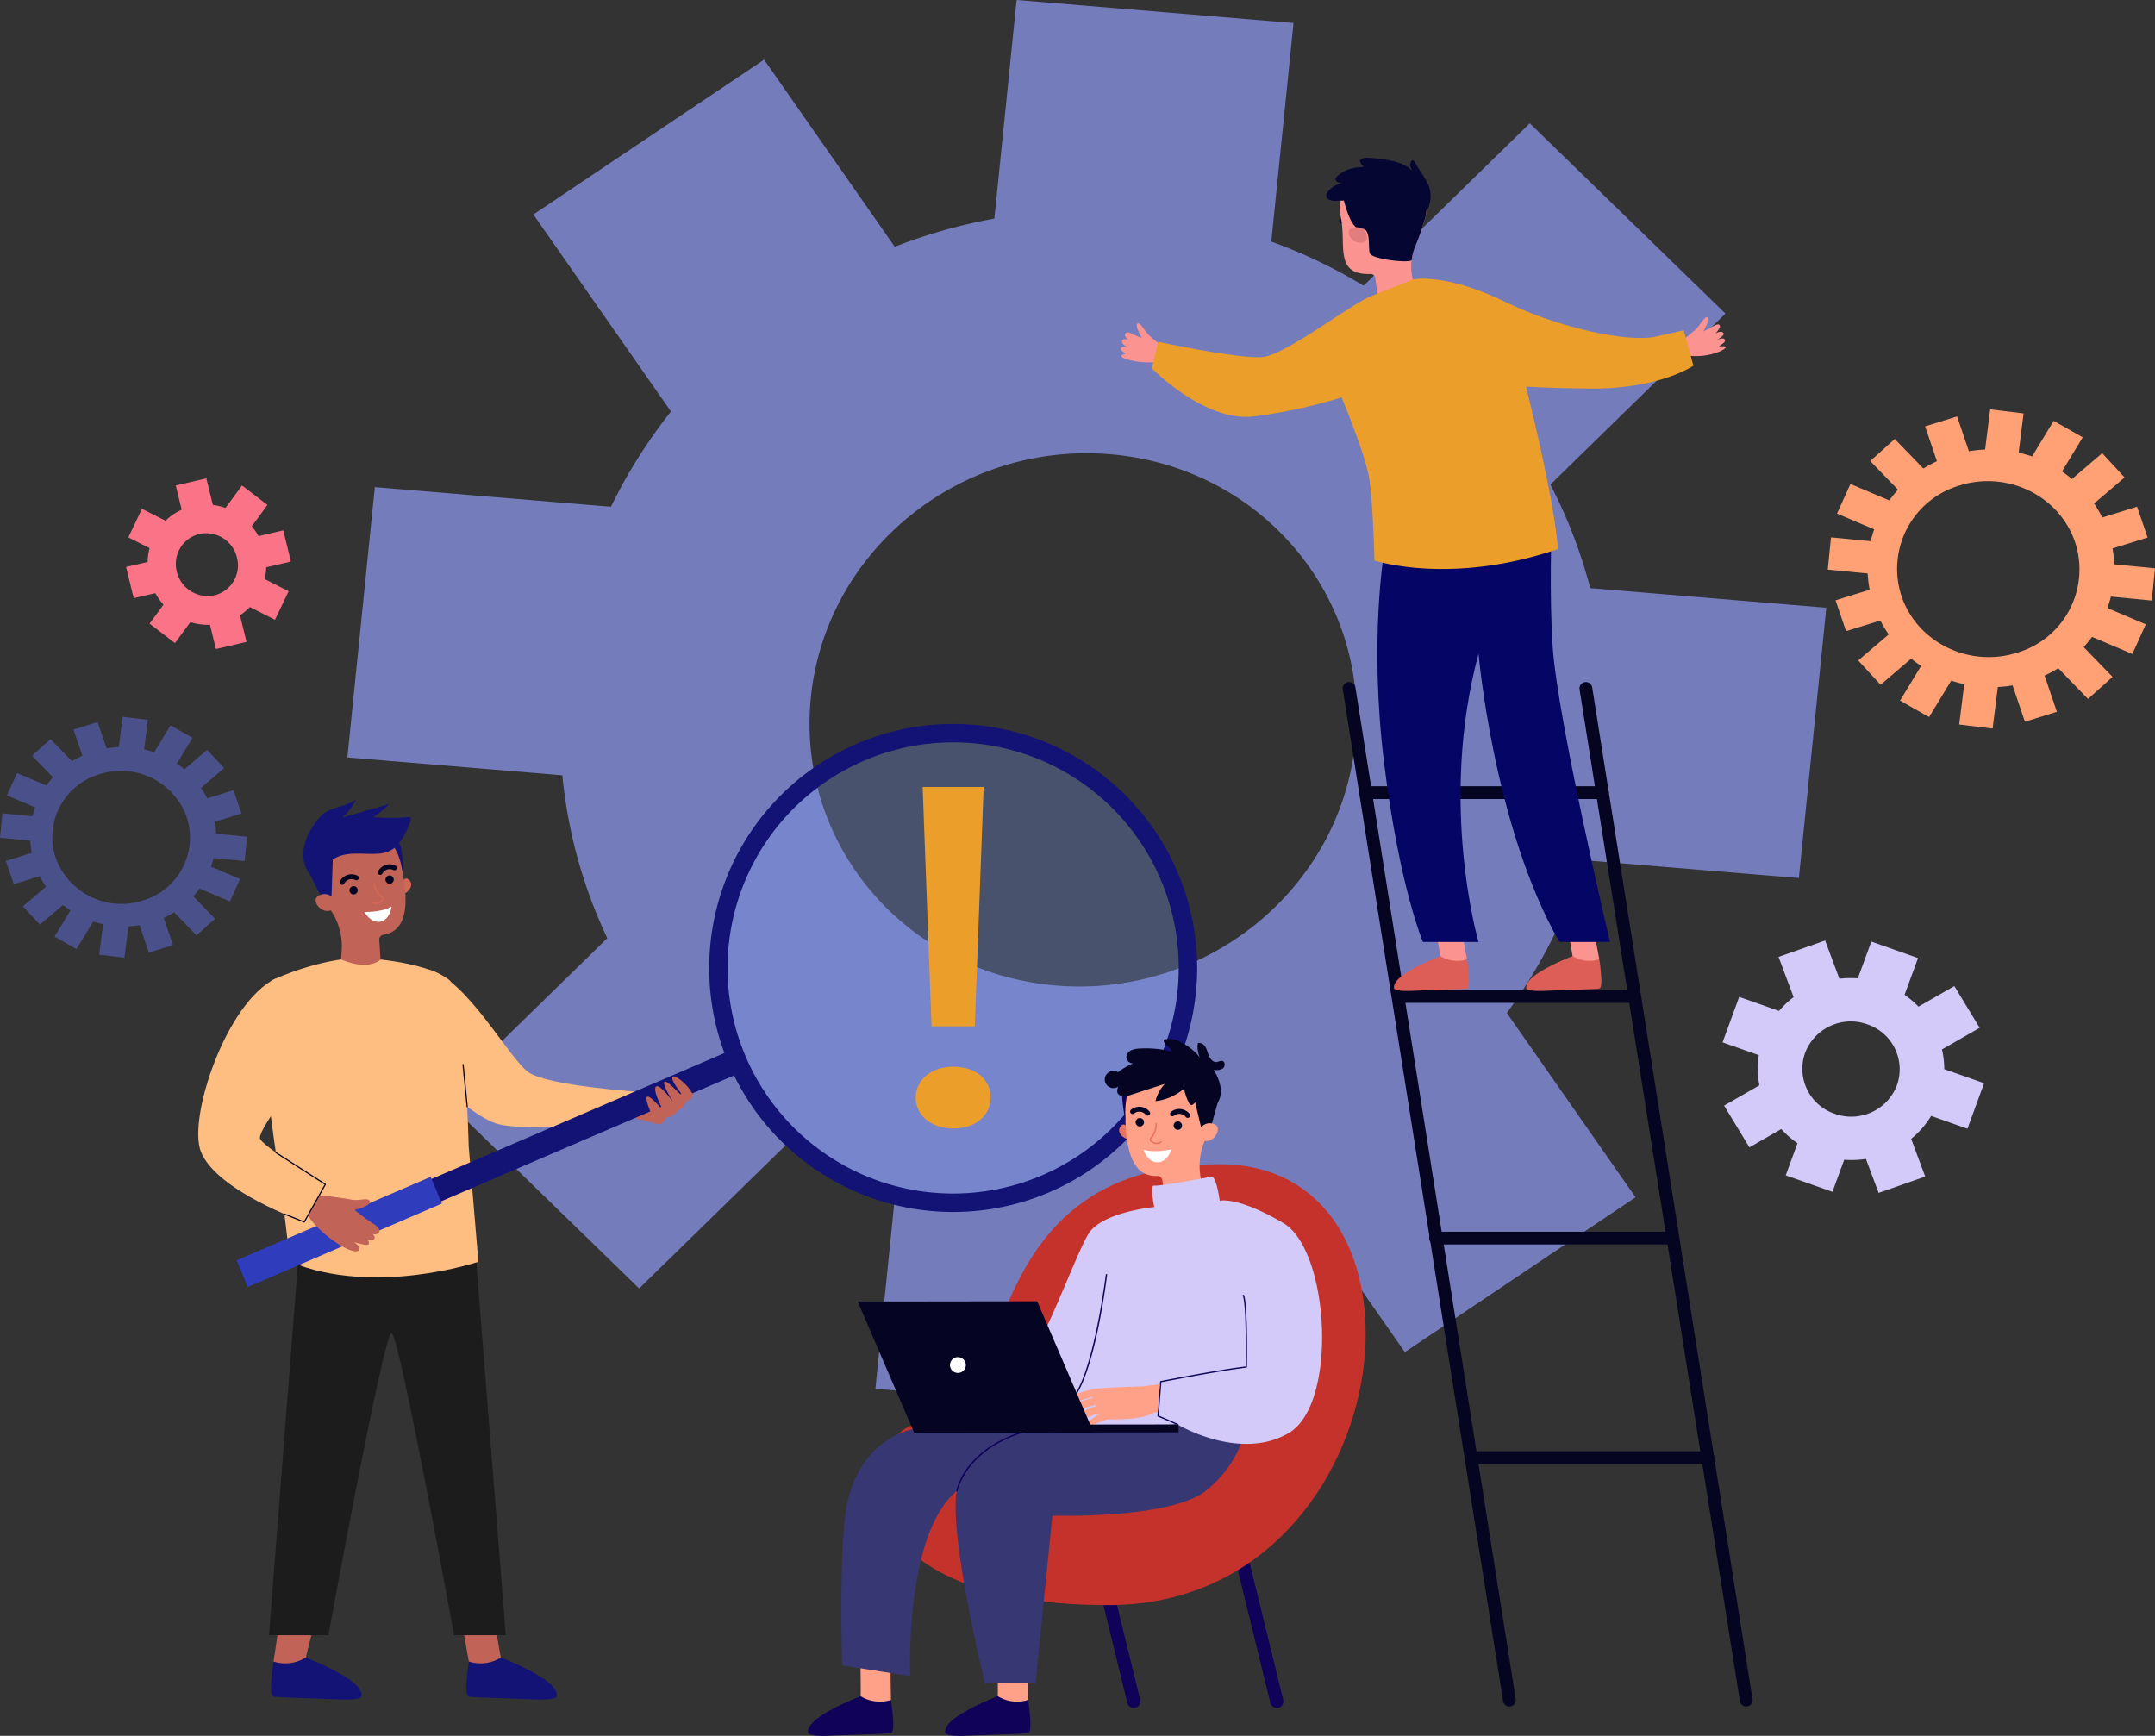 <svg xmlns="http://www.w3.org/2000/svg" width="431.491" height="347.578" viewBox="0 0 431.491 347.578"><rect x="0" y="0" width="431.491" height="347.578" fill="#333333" stroke="none"/><g id="img-Service_is_our_core_value" data-name="img-Service is our core value" transform="translate(-1135 -599.609)"><g id="Group_7627" data-name="Group 7627" transform="translate(1135 599.609)"><path id="Path_19672" data-name="Path 19672" d="M821.1,561.082a98.343,98.343,0,0,0,9,32.616l-32.795,32.045,39.172,38.093,29.577-28.9a103.357,103.357,0,0,0,21.609,10.813l-3.882,38.173,55.448,4.608,3.882-38.173a107.357,107.357,0,0,0,23.428-7.071l23.253,33.292,46.2-31-25.782-36.914a102.048,102.048,0,0,0,15.424-30.586l43.048,3.578,5.5-54.123-47.271-3.929a98.728,98.728,0,0,0-7.978-20.732l35.049-34.247-39.172-38.093-33.281,32.521a103.389,103.389,0,0,0-18.476-8.833l4.451-43.772-55.448-4.608-4.451,43.772a107.254,107.254,0,0,0-19.948,5.64L861.5,417.792l-46.2,31,27.555,39.45a103.151,103.151,0,0,0-12.025,19.069l-47.271-3.929-5.5,54.123Zm49.765-15.626c2.987-29.376,29.806-51.162,59.9-48.661s52.07,28.343,49.083,57.719-29.806,51.163-59.9,48.661S867.881,574.832,870.868,545.456Z" transform="translate(-708.504 -405.841)" fill="#747cbc"></path><g id="Group_7609" data-name="Group 7609" transform="translate(39.692 128.191)"><path id="Path_19673" data-name="Path 19673" d="M997.6,1268.667l-7.688-1.988,5.007-3.739,4.243-.886,2.062,2.457Z" transform="translate(-906.028 -1171.896)" fill="#c26357"></path><path id="Path_19674" data-name="Path 19674" d="M872.416,1663.869s1.9,11.141,1.977,11.277-.7,1.329-.7,1.329l-3.007.539-2.743-1.262s-1.584-8.98-1.871-10.378S872.416,1663.869,872.416,1663.869Z" transform="translate(-813.764 -1471.241)" fill="#c26357"></path><path id="Path_19675" data-name="Path 19675" d="M872.026,1708.148a7.815,7.815,0,0,0,6.427-.793s11.539,4.325,11.187,7.613c0,0,.491.98-4.508.768s-12.769-.434-12.978-.55S870.967,1715.6,872.026,1708.148Z" transform="translate(-817.843 -1503.637)" fill="#131375"></path><path id="Path_19676" data-name="Path 19676" d="M729.4,1663.867s-2.941,11.14-2.866,11.277-.7,1.329-.7,1.329l-3.007.539-2.744-1.262s1.5-9.164,1.209-10.562S729.4,1663.867,729.4,1663.867Z" transform="translate(-705.013 -1471.239)" fill="#c26357"></path><path id="Path_19677" data-name="Path 19677" d="M718.676,1708.148a7.816,7.816,0,0,0,6.427-.793s11.539,4.325,11.186,7.613c0,0,.491.98-4.508.768s-12.769-.434-12.978-.55S717.618,1715.6,718.676,1708.148Z" transform="translate(-703.6 -1503.637)" fill="#131375"></path><path id="Path_19678" data-name="Path 19678" d="M757.923,1385.046l6.028,76.241h-10.36s-10.953-60.246-12.506-60.51-12.652,60.51-12.652,60.51H716.542l6.077-78.214Z" transform="translate(-702.37 -1262.053)" fill="#1c1c1c"></path><path id="Path_19679" data-name="Path 19679" d="M731.4,1157.86s12.823.446,18.017,4.39c3.229,2.452,3.966,33.4,3.966,33.4l1.941,23.078s-20.787,7.042-37.7,0l-1.84-15.433s-6.681-38.793-1.483-41.083C724.178,1157.86,731.4,1157.86,731.4,1157.86Z" transform="translate(-699.229 -1094.273)" fill="#febd81"></path><g id="Group_7604" data-name="Group 7604" transform="translate(21.028 31.882)"><g id="Group_7603" data-name="Group 7603" transform="translate(1.107 4.177)"><path id="Path_19680" data-name="Path 19680" d="M820.577,1096.436s.622-1.154,1.232-.763c1.556,1,.235,2.583-.7,2.994Z" transform="translate(-802.01 -1083.943)" fill="#d36857"></path><path id="Path_19681" data-name="Path 19681" d="M768.34,1058.361l-.009,0c-.006-.114-.012-.229-.023-.344a8.914,8.914,0,1,0-16.655,5.163c1.011,2,1.9,3.712,2.8,5.119a12.734,12.734,0,0,1,1.936,7.845l-.112,1.631c5.72,2.407,7.908.016,7.908.016l-.257-3.926a.989.989,0,0,1,.84-1.04l.009,0C771.5,1071.767,768.618,1061.408,768.34,1058.361Z" transform="translate(-749.816 -1049.913)" fill="#c26357"></path><path id="Path_19682" data-name="Path 19682" d="M781.372,1102.374a.83.83,0,1,0-.751.9A.83.83,0,0,0,781.372,1102.374Z" transform="translate(-771.568 -1088.433)" fill="#050521"></path><path id="Path_19683" data-name="Path 19683" d="M809.644,1093.986a.83.83,0,1,0-.751.9A.83.83,0,0,0,809.644,1093.986Z" transform="translate(-792.631 -1082.185)" fill="#050521"></path><path id="Path_19684" data-name="Path 19684" d="M772.593,1094.472a.481.481,0,0,1-.255-.046.486.486,0,0,1-.227-.649,2.606,2.606,0,0,1,3.461-1.151.486.486,0,1,1-.354.905,1.641,1.641,0,0,0-2.231.669A.485.485,0,0,1,772.593,1094.472Z" transform="translate(-765.867 -1081.552)" fill="#050521"></path><path id="Path_19685" data-name="Path 19685" d="M802.512,1086.64a.492.492,0,0,1-.255-.047.487.487,0,0,1-.226-.65,2.607,2.607,0,0,1,3.461-1.152.486.486,0,0,1-.354.906,1.64,1.64,0,0,0-2.231.669A.486.486,0,0,1,802.512,1086.64Z" transform="translate(-788.156 -1075.716)" fill="#050521"></path><path id="Path_19686" data-name="Path 19686" d="M747.768,1083.365l2.956,5.786,1.584-.47.263-7.836Z" transform="translate(-747.768 -1072.958)" fill="#131375"></path><path id="Path_19687" data-name="Path 19687" d="M756.576,1108.623a1.325,1.325,0,0,0-.748-.563,2.234,2.234,0,0,0-2.416.448c-.991,1.19,1.466,3.88,3.5,2.246C756.914,1110.754,757.477,1110.078,756.576,1108.623Z" transform="translate(-751.803 -1093.113)" fill="#c26357"></path><path id="Path_19688" data-name="Path 19688" d="M799.285,1103.4a1.661,1.661,0,0,1-1.512.092.144.144,0,0,1,.129-.258,1.355,1.355,0,0,0,1.587-.376c.118-.129.176-.23.172-.3-.005-.1-.134-.216-.314-.377a4.245,4.245,0,0,1-1.44-2.506.144.144,0,0,1,.282-.063,3.939,3.939,0,0,0,1.351,2.354c.223.2.4.358.409.577a.721.721,0,0,1-.248.509A1.938,1.938,0,0,1,799.285,1103.4Z" transform="translate(-784.962 -1086.858)" fill="#d36857"></path><path id="Path_19689" data-name="Path 19689" d="M791.4,1118.735s3.409.108,5.454-1.082c0,0-.294,2.641-2.234,3.026S791.4,1118.735,791.4,1118.735Z" transform="translate(-780.27 -1100.378)" fill="#fff"></path><path id="Path_19690" data-name="Path 19690" d="M813.58,1068.029s1.357.78,2.161,6.14c0,0-.114-6.046-.842-6.646S813.58,1068.029,813.58,1068.029Z" transform="translate(-796.797 -1062.899)" fill="#131375"></path></g><path id="Path_19691" data-name="Path 19691" d="M746.849,1036.977c1.772-1.986,5.033-1.814,7.138-3.443a12.344,12.344,0,0,1-2.707,3.633l9.375-2.717a20.9,20.9,0,0,1-3.159,2.635,39.882,39.882,0,0,0,7.32-.046,1.432,1.432,0,0,1-.087,1.28c-.913,2.262-2.04,4.746-4.3,5.661a6.878,6.878,0,0,1-2.219.43c-2.991.161-6.3-.571-8.771,1.119-1.147.783-2.569,3.5-4.2,3.107C743.783,1048.288,741.355,1043.133,746.849,1036.977Z" transform="translate(-743.429 -1033.534)" fill="#131375"></path></g><path id="Path_19692" data-name="Path 19692" d="M836.454,1166.726c8.007,1.837,16.432,18.137,20.431,20.742,4.109,2.675,22.007,3.85,22.007,3.85l-3.879,6.053s-19.221,2.123-24.819.248c-3.457-1.157-9.164-5.806-10.865-8.244C831.793,1178.576,836.454,1166.726,836.454,1166.726Z" transform="translate(-790.641 -1100.878)" fill="#febd81"></path><g id="Group_7606" data-name="Group 7606" transform="translate(7.672 0)"><rect id="Rectangle_4549" data-name="Rectangle 4549" width="4.879" height="108.529" transform="matrix(0.395, 0.919, -0.919, 0.395, 99.884, 81.719)" fill="#131375"></rect><path id="Path_19693" data-name="Path 19693" d="M693.291,1351.94l-2.234-5.351,38.873-16.714,2.234,5.351Z" transform="translate(-691.057 -1222.421)" fill="#2f3dbc"></path><circle id="Ellipse_227" data-name="Ellipse 227" cx="46.408" cy="46.408" r="46.408" transform="translate(77.852 65.631) rotate(-45)" fill="#7c9af2" opacity="0.3"></circle><g id="Group_7605" data-name="Group 7605" transform="translate(94.624 16.772)"><path id="Path_19694" data-name="Path 19694" d="M1066.079,1042.443a48.86,48.86,0,1,0,25.587-64.187A48.917,48.917,0,0,0,1066.079,1042.443Zm27.045-60.8a45.17,45.17,0,1,1-23.654,59.339A45.172,45.172,0,0,1,1093.124,981.646Z" transform="translate(-1062.107 -974.283)" fill="#131375"></path></g></g><path id="Path_19695" data-name="Path 19695" d="M1014.745,1260.454s-2.354-4.922-1.7-5.34,3.341,2.976,3.319,2.91-2.24-4.067-1.575-4.92,3.588,3.192,3.588,3.192-2.355-3.6-1.868-4.158,3.119,2.639,3.345,2.464-2.244-2.753-1.669-3.473,4.2,2.781,3.978,3.8a1.331,1.331,0,0,1-1.283,1.022s-.552,1.667-1.508,1.789c0,0-1.517,1.861-2.459,1.358C1016.91,1259.1,1016.362,1261.127,1014.745,1260.454Z" transform="translate(-923.173 -1163.684)" fill="#c26357"></path><path id="Path_19696" data-name="Path 19696" d="M749.4,1344.243s4.738.557,6.413.894,3.548-.579,3.69.4-3.074,1.657-3.074,1.657,2.721,2.162,3.658,2.7,1.745,1.4,1.17,1.94c-1.116,1.057-3.8-1.48-3.8-1.48s3.85,1.76,2.864,2.769c-.82.841-4.658-1.439-4.658-1.439s3.612,1.1,3.661,1.977c.028.488-.019.733-1.5.371l-1.575-.383a2.147,2.147,0,0,1,1.145,1.116c.176.547-.19,1.135-2.15.352-2.369-.946-6.623-4.2-8.111-6.822Z" transform="translate(-725.157 -1233.125)" fill="#c26357"></path><path id="Path_19697" data-name="Path 19697" d="M676.518,1174.108c-9.926,4.728-17.632,27.854-15.039,34.621,3.037,7.926,20.724,14.142,20.724,14.142l4.225-7.535s-13.075-7.8-13.116-9.282c-.061-2.161,8.558-13.055,8.558-13.055Z" transform="translate(-660.971 -1106.377)" fill="#febd81"></path><g id="Group_7607" data-name="Group 7607" transform="translate(15.43 102.475)"><path id="Path_19698" data-name="Path 19698" d="M727.278,1324.487a.116.116,0,0,0,.1-.06l4.225-7.535a.118.118,0,0,0-.039-.156l-9.909-6.366a.117.117,0,0,0-.127.2l9.816,6.306-4.121,7.349-3.874-1.548a.117.117,0,0,0-.087.218l3.97,1.586A.109.109,0,0,0,727.278,1324.487Z" transform="translate(-721.477 -1310.351)" fill="#050521"></path></g><g id="Group_7608" data-name="Group 7608" transform="translate(52.909 84.862)"><path id="Path_19699" data-name="Path 19699" d="M869.388,1249.94h.011a.118.118,0,0,0,.106-.128l-.825-8.419a.12.12,0,0,0-.128-.105.118.118,0,0,0-.106.128l.825,8.419A.118.118,0,0,0,869.388,1249.94Z" transform="translate(-868.445 -1241.286)" fill="#050521"></path></g></g><g id="Group_7610" data-name="Group 7610" transform="translate(183.341 157.584)"><path id="Path_19700" data-name="Path 19700" d="M1224.263,1085.974c0-3.594,3.18-6.19,7.506-6.19,4.58,0,7.507,2.6,7.507,6.19,0,3.494-2.926,6.19-7.507,6.19C1227.317,1092.164,1224.263,1089.468,1224.263,1085.974Zm3.18-14.277-1.781-47.921h12.214L1236.1,1071.7Z" transform="translate(-1224.263 -1023.777)" fill="#eb9e29"></path></g><g id="Group_7611" data-name="Group 7611" transform="translate(268.845 136.565)"><path id="Path_19701" data-name="Path 19701" d="M1592.932,1146.486a1.28,1.28,0,0,1-1.263-1.081l-32.1-202.571a1.28,1.28,0,0,1,2.529-.4L1594.2,1145a1.279,1.279,0,0,1-1.065,1.465A1.189,1.189,0,0,1,1592.932,1146.486Z" transform="translate(-1559.551 -941.352)" fill="#050521"></path><path id="Path_19702" data-name="Path 19702" d="M1778.839,1146.486a1.28,1.28,0,0,1-1.263-1.081l-32.1-202.571a1.28,1.28,0,1,1,2.529-.4L1780.1,1145a1.279,1.279,0,0,1-1.064,1.465A1.192,1.192,0,0,1,1778.839,1146.486Z" transform="translate(-1698.047 -941.352)" fill="#050521"></path><path id="Path_19703" data-name="Path 19703" d="M1621.21,1025.747H1573.8a1.281,1.281,0,1,1,0-2.562h47.409a1.281,1.281,0,1,1,0,2.562Z" transform="translate(-1569.213 -1002.316)" fill="#050521"></path><path id="Path_19704" data-name="Path 19704" d="M1647.554,1185.777h-46.582a1.281,1.281,0,0,1,0-2.562h46.582a1.281,1.281,0,0,1,0,2.562Z" transform="translate(-1589.472 -1121.536)" fill="#050521"></path><path id="Path_19705" data-name="Path 19705" d="M1676.129,1375.495H1628.72a1.281,1.281,0,1,1,0-2.562h47.409a1.281,1.281,0,1,1,0,2.562Z" transform="translate(-1610.126 -1262.872)" fill="#050521"></path><path id="Path_19706" data-name="Path 19706" d="M1707.474,1547.886h-46.2a1.281,1.281,0,1,1,0-2.562h46.2a1.281,1.281,0,1,1,0,2.562Z" transform="translate(-1634.376 -1391.301)" fill="#050521"></path></g><g id="Group_7615" data-name="Group 7615" transform="translate(224.421 31.589)"><path id="Path_19707" data-name="Path 19707" d="M1386.421,665.843s-2.113.39,0,1.108a15.324,15.324,0,0,0,5.7.607l1.587-3.143s-2.044-1.556-2.854-2.377-1.572-2.477-2.178-2.195.878,2.852.878,2.852a14.105,14.105,0,0,1-1.688-.661c-.65-.331-1.313-.747-1.665-.079-.25.473.693,1.144.693,1.144s-1.151-.457-1.295.242,1.207,1.263,1.207,1.263-1.3-.353-1.451.218C1385.238,665.288,1386.421,665.843,1386.421,665.843Z" transform="translate(-1385.349 -626.634)" fill="#fb9391"></path><path id="Path_19708" data-name="Path 19708" d="M1833.641,660.716s.771-.01,1.055.006.853.153-.67.954a12.729,12.729,0,0,1-6.057.96l-1.587-3.143s2.044-1.556,2.854-2.377,1.572-2.477,2.178-2.195-.879,2.852-.879,2.852,1.232-.691,1.882-1.021,1.406-.732,1.476.02c.029.3-.88,1.355-.88,1.355s1.226-.672,1.557-.04c.273.522-1.2,1.254-1.2,1.254s1.138-.345,1.36-.1c.306.336.24.571-.566,1.142C1834.018,660.488,1833.641,660.716,1833.641,660.716Z" transform="translate(-1713.911 -622.967)" fill="#fb9391"></path><g id="Group_7612" data-name="Group 7612" transform="translate(54.689 149.502)"><path id="Path_19709" data-name="Path 19709" d="M1629.267,1116.468s1.825,9.881,1.764,9.994.577,1.1.577,1.1l2.495.447,2.277-1.047s-1.849-9.338-1.611-10.5S1629.267,1116.468,1629.267,1116.468Z" transform="translate(-1621.753 -1115.953)" fill="#fb9391"></path><path id="Path_19710" data-name="Path 19710" d="M1614.429,1157.212a6.485,6.485,0,0,1-5.333-.658s-9.574,3.588-9.282,6.317c0,0-.408.813,3.741.637s10.6-.36,10.768-.456S1615.307,1163.395,1614.429,1157.212Z" transform="translate(-1599.803 -1146.2)" fill="#dd5d57"></path></g><g id="Group_7613" data-name="Group 7613" transform="translate(81.188 149.502)"><path id="Path_19711" data-name="Path 19711" d="M1733.176,1116.468s1.825,9.881,1.764,9.994.577,1.1.577,1.1l2.495.447,2.276-1.047s-1.849-9.338-1.611-10.5S1733.176,1116.468,1733.176,1116.468Z" transform="translate(-1725.662 -1115.953)" fill="#fb9391"></path><path id="Path_19712" data-name="Path 19712" d="M1718.338,1157.212a6.485,6.485,0,0,1-5.333-.658s-9.574,3.588-9.282,6.317c0,0-.408.813,3.741.637s10.6-.36,10.768-.456S1719.216,1163.395,1718.338,1157.212Z" transform="translate(-1703.712 -1146.2)" fill="#dd5d57"></path></g><path id="Path_19713" data-name="Path 19713" d="M1588.129,825.066s-3.038,17.553,0,42.2,7.763,35.781,7.763,35.781h11.14s-8.1-27.68,0-57.723c0,0,3.039,34.769,16.2,57.723h10.127s-10.5-44.442-11.477-59.074c-.7-10.375-.227-23.9-.227-23.9Z" transform="translate(-1535.411 -746.025)" fill="#050566"></path><g id="Group_7614" data-name="Group 7614" transform="translate(41.134 0)"><path id="Path_19714" data-name="Path 19714" d="M1560.335,576.508a.48.48,0,0,0,.208-.13.405.405,0,0,0-.057-.608,2.72,2.72,0,0,0-3.538.323.4.4,0,0,0,.006.61.508.508,0,0,0,.67-.005,1.709,1.709,0,0,1,2.251-.268A.512.512,0,0,0,1560.335,576.508Z" transform="translate(-1554.221 -563.647)" fill="#060633"></path><path id="Path_19715" data-name="Path 19715" d="M1557.273,547.641h.009c-.015-.1-.03-.2-.042-.3-.486-4.522,3.314-8.527,8.386-8.674,4.226-.123,7.987,2.612,8.787,6.391a7.224,7.224,0,0,1-.287,4.014,49.748,49.748,0,0,1-1.744,4.925,10.344,10.344,0,0,0-.421,7.157l.555,1.861c-5.036,3.048-7.716.87-7.716.87l-.471-3.463a.942.942,0,0,0-.994-.767h-.01C1555.733,559.868,1558.792,553.265,1557.273,547.641Z" transform="translate(-1554.509 -536.377)" fill="#fb9391"></path><path id="Path_19716" data-name="Path 19716" d="M1571.628,553.1l5.063,3.711a7.214,7.214,0,0,1-.426,3.014,49.928,49.928,0,0,1-1.744,4.925,10.177,10.177,0,0,0-.79,2.947l-.007,0c-1.161.546-7.874-.3-8.339-1.393s.388-5.28-1.838-4.938c-2.093.322-3.479-6.127-3.479-6.127l5.206-2.144Z" transform="translate(-1556.645 -547.138)" fill="#060633"></path><path id="Path_19717" data-name="Path 19717" d="M1567.712,585.218a1.223,1.223,0,0,0-.614-.615,2.357,2.357,0,0,0-2.395-.011c-1.166.872.695,3.625,2.943,2.539C1567.646,587.131,1568.309,586.636,1567.712,585.218Z" transform="translate(-1559.832 -570.349)" fill="#e27d7d"></path><path id="Path_19718" data-name="Path 19718" d="M1566.937,534.838a22.913,22.913,0,0,0-1.431-2.413c-.255-.394-.512-.787-.755-1.187-.17-.281-.364-.893-.743-1-.481-.139-.584.933-.541,1.17a15.282,15.282,0,0,0,.662,1.591c-.444-1.467-2.514-2.216-3.959-2.581a28.945,28.945,0,0,0-4.921-.681,3.294,3.294,0,0,0-1.128.051c-1.294.364-.492,1.177.02,1.712.016.017-1.049.144-1.167.154a7.009,7.009,0,0,0-4.031,1.662c-.382.334-.66.885-.109,1.224a1.608,1.608,0,0,0,1.2.123,6.613,6.613,0,0,0-2.453,1.2c-.428.363-1.014,1-.915,1.581s.854.824,1.409.891a30.164,30.164,0,0,0,4.4-.3,18.366,18.366,0,0,1,4.818.493c1.3.312,2.547.766,3.842,1.08a25.943,25.943,0,0,0,3.325.552c.745.081,2.093.508,2.49-.194A5.761,5.761,0,0,0,1566.937,534.838Z" transform="translate(-1546.649 -529.711)" fill="#060633"></path></g><path id="Path_19719" data-name="Path 19719" d="M1462,625.025s-6.006,2.357-8.593,3.419c-4.009,1.646-16.836,11.561-21.393,12.068S1411,637.474,1411,637.474l-1.266,5.316s10.633,10.886,20.507,9.621a102.6,102.6,0,0,0,17.469-3.8s4.81,11.393,5.57,16.456,1.013,16.2,1.013,16.2,15.19,5.063,36.709-2.279c0,0,0-7.616-7.572-37.419C1483.432,641.575,1476.178,623.253,1462,625.025Z" transform="translate(-1403.517 -600.628)" fill="#eb9e29"></path><path id="Path_19720" data-name="Path 19720" d="M1614.682,624.886s6.249-1.5,18.516,4.471c10.593,5.158,24.535,8.193,30.122,6.94l5.587-1.253,1.944,7.078s-6.8,4.717-20.648,4.582c-14.992-.146-19.345-.972-19.345-.972Z" transform="translate(-1556.198 -600.489)" fill="#eb9e29"></path></g><g id="Group_7616" data-name="Group 7616" transform="translate(365.973 81.969)"><path id="Path_19721" data-name="Path 19721" d="M1972.862,789.823c4.244,12.508,18.2,19.383,31.163,15.357s20.039-17.429,15.795-29.937-18.2-19.383-31.163-15.357S1968.618,777.315,1972.862,789.823Zm5.565-1.728a17.4,17.4,0,0,1,11.692-22.161c9.6-2.98,19.927,2.11,23.069,11.368a17.4,17.4,0,0,1-11.692,22.161C1991.9,802.444,1981.568,797.354,1978.427,788.1Z" transform="translate(-1963.67 -750.71)" fill="#ffa075"></path><path id="Path_19722" data-name="Path 19722" d="M2016.843,734.812l6.4-1.988,2.994,8.823-6.4,1.988Z" transform="translate(-1997.353 -731.406)" fill="#ffa075"></path><path id="Path_19723" data-name="Path 19723" d="M1973.728,754.942l4.916-4.414,6.583,6.794-4.916,4.414Z" transform="translate(-1965.234 -744.596)" fill="#ffa075"></path><path id="Path_19724" data-name="Path 19724" d="M1947.651,791.773l2.689-5.936,8.825,3.741-2.689,5.936Z" transform="translate(-1945.807 -770.9)" fill="#ffa075"></path><path id="Path_19725" data-name="Path 19725" d="M1940.418,834.234l.644-6.456,9.581.931-.644,6.456Z" transform="translate(-1940.418 -802.146)" fill="#ffa075"></path><path id="Path_19726" data-name="Path 19726" d="M2158.663,809.85l-2.1-6.176-9.148,2.84,2.1,6.176Z" transform="translate(-2094.63 -784.189)" fill="#ffa075"></path><path id="Path_19727" data-name="Path 19727" d="M1948.637,875.059l-2.1-6.176,9.148-2.84,2.1,6.176Z" transform="translate(-1944.98 -830.652)" fill="#ffa075"></path><path id="Path_19728" data-name="Path 19728" d="M2071.238,728.077l-6.689-.811-1.157,9.2,6.688.811Z" transform="translate(-2032.032 -727.266)" fill="#ffa075"></path><path id="Path_19729" data-name="Path 19729" d="M2109.442,739.584l-5.821-3.294-4.846,7.986,5.821,3.294Z" transform="translate(-2058.391 -733.988)" fill="#ffa075"></path><path id="Path_19730" data-name="Path 19730" d="M2139.373,766.532l-4.484-4.863-7.183,6.136,4.484,4.864Z" transform="translate(-2079.944 -752.895)" fill="#ffa075"></path><path id="Path_19731" data-name="Path 19731" d="M2086.454,940.944l6.4-1.988-2.994-8.823-6.4,1.988Z" transform="translate(-2046.982 -878.398)" fill="#ffa075"></path><path id="Path_19732" data-name="Path 19732" d="M2043.594,947.853l6.689.811,1.157-9.2-6.689-.811Z" transform="translate(-2017.282 -884.748)" fill="#ffa075"></path><path id="Path_19733" data-name="Path 19733" d="M1997.146,932.63l5.822,3.294,4.846-7.986-5.821-3.294Z" transform="translate(-1982.679 -874.309)" fill="#ffa075"></path><path id="Path_19734" data-name="Path 19734" d="M1964.291,906.5l4.485,4.864,7.184-6.135-4.485-4.864Z" transform="translate(-1958.203 -856.223)" fill="#ffa075"></path><path id="Path_19735" data-name="Path 19735" d="M2130.434,917.482l-4.916,4.414-6.582-6.794,4.916-4.414Z" transform="translate(-2073.41 -863.913)" fill="#ffa075"></path><path id="Path_19736" data-name="Path 19736" d="M2156.462,885.122l-2.689,5.937-8.825-3.741,2.689-5.937Z" transform="translate(-2092.79 -842.079)" fill="#ffa075"></path><path id="Path_19737" data-name="Path 19737" d="M2167.462,849.354l-.644,6.456-9.581-.931.644-6.456Z" transform="translate(-2101.945 -817.526)" fill="#ffa075"></path></g><g id="Group_7617" data-name="Group 7617" transform="translate(0 143.515)"><path id="Path_19738" data-name="Path 19738" d="M529.821,1015.837c3.2,9.443,13.738,14.634,23.528,11.594a17.746,17.746,0,0,0,11.925-22.6c-3.2-9.443-13.738-14.634-23.528-11.594A17.746,17.746,0,0,0,529.821,1015.837Zm4.2-1.3a13.137,13.137,0,0,1,8.828-16.731,13.991,13.991,0,0,1,17.417,8.583,13.137,13.137,0,0,1-8.828,16.731A13.99,13.99,0,0,1,534.023,1014.533Z" transform="translate(-522.882 -986.307)" fill="#4a518a"></path><path id="Path_19739" data-name="Path 19739" d="M563.027,974.3l4.834-1.5,2.26,6.662-4.835,1.5Z" transform="translate(-548.313 -971.732)" fill="#4a518a"></path><path id="Path_19740" data-name="Path 19740" d="M530.475,989.5l3.711-3.333,4.97,5.129-3.712,3.333Z" transform="translate(-524.062 -981.69)" fill="#4a518a"></path><path id="Path_19741" data-name="Path 19741" d="M510.787,1017.309l2.03-4.482,6.663,2.825-2.03,4.482Z" transform="translate(-509.395 -1001.55)" fill="#4a518a"></path><path id="Path_19742" data-name="Path 19742" d="M505.327,1049.368l.486-4.874,7.234.7-.486,4.874Z" transform="translate(-505.327 -1025.141)" fill="#4a518a"></path><path id="Path_19743" data-name="Path 19743" d="M670.1,1030.958l-1.582-4.663-6.907,2.144,1.582,4.663Z" transform="translate(-621.757 -1011.583)" fill="#4a518a"></path><path id="Path_19744" data-name="Path 19744" d="M511.532,1080.19l-1.582-4.663,6.907-2.144,1.582,4.663Z" transform="translate(-508.771 -1046.663)" fill="#4a518a"></path><path id="Path_19745" data-name="Path 19745" d="M604.1,969.219l-5.05-.612-.873,6.943,5.05.612Z" transform="translate(-574.495 -968.606)" fill="#4a518a"></path><path id="Path_19746" data-name="Path 19746" d="M632.94,977.906l-4.4-2.487-3.659,6.029,4.4,2.487Z" transform="translate(-594.396 -973.682)" fill="#4a518a"></path><path id="Path_19747" data-name="Path 19747" d="M655.538,998.252l-3.386-3.672-5.424,4.632,3.386,3.672Z" transform="translate(-610.669 -987.956)" fill="#4a518a"></path><path id="Path_19748" data-name="Path 19748" d="M615.584,1129.934l4.835-1.5-2.26-6.662-4.835,1.5Z" transform="translate(-585.782 -1082.711)" fill="#4a518a"></path><path id="Path_19749" data-name="Path 19749" d="M583.224,1135.15l5.05.613.873-6.943-5.05-.613Z" transform="translate(-563.359 -1087.506)" fill="#4a518a"></path><path id="Path_19750" data-name="Path 19750" d="M548.156,1123.657l4.4,2.487,3.659-6.029-4.4-2.487Z" transform="translate(-537.234 -1079.624)" fill="#4a518a"></path><path id="Path_19751" data-name="Path 19751" d="M523.351,1103.93l3.386,3.672,5.423-4.632-3.386-3.672Z" transform="translate(-518.754 -1065.969)" fill="#4a518a"></path><path id="Path_19752" data-name="Path 19752" d="M648.789,1112.22l-3.711,3.333-4.97-5.129,3.711-3.333Z" transform="translate(-605.736 -1071.775)" fill="#4a518a"></path><path id="Path_19753" data-name="Path 19753" d="M668.44,1087.788l-2.031,4.482-6.663-2.825,2.03-4.482Z" transform="translate(-620.367 -1055.29)" fill="#4a518a"></path><path id="Path_19754" data-name="Path 19754" d="M676.745,1060.783l-.486,4.874-7.234-.7.486-4.874Z" transform="translate(-627.279 -1036.753)" fill="#4a518a"></path></g><g id="Group_7618" data-name="Group 7618" transform="translate(344.9 188.325)"><path id="Path_19755" data-name="Path 19755" d="M1902.179,1170.08a17.758,17.758,0,0,0-.461-3.945l7.552-4.34-5.073-8.354-7.171,4.121a18.581,18.581,0,0,0-2.8-2.361l2.7-7.367-9.355-3.3-2.7,7.367a19.023,19.023,0,0,0-3.688.075l-2.858-7.657L1869,1147.6l3.01,8.064a18.234,18.234,0,0,0-2.914,2.754l-7.976-2.812-3.336,9.11,7.263,2.561a17.648,17.648,0,0,0,.113,6.045l-7.067,4.061,5.073,8.354,6.374-3.663a18.541,18.541,0,0,0,3.248,2.845l-2.353,6.425,9.355,3.3,2.353-6.425a19.015,19.015,0,0,0,4.351-.166l2.54,6.805,9.331-3.276-2.817-7.546a18.089,18.089,0,0,0,4.008-4.593l7.263,2.56,3.336-9.11Zm-9.476,3.221a9.785,9.785,0,0,1-12.472,5.711,9.5,9.5,0,0,1-5.916-12.194,9.785,9.785,0,0,1,12.472-5.711A9.5,9.5,0,0,1,1892.7,1173.3Z" transform="translate(-1857.783 -1144.322)" fill="#d3caf9"></path></g><g id="Group_7619" data-name="Group 7619" transform="translate(25.236 95.779)"><path id="Path_19756" data-name="Path 19756" d="M627.1,808.84a11.519,11.519,0,0,0,1.976-1.651l5.038,2.555,2.73-5.721-4.784-2.427a12.029,12.029,0,0,0,.287-2.355l4.956-1.154-1.534-6.248-4.956,1.154a12.318,12.318,0,0,0-1.351-1.974l3.139-4.271-5.093-3.9-3.306,4.5a11.852,11.852,0,0,0-2.53-.6l-1.308-5.326-6.128,1.427,1.192,4.851a11.45,11.45,0,0,0-3.24,2.209l-4.714-2.391-2.73,5.721L609,795.391a12.033,12.033,0,0,0-.389,2.773l-4.322,1.006,1.535,6.248,4.322-1.006a12.334,12.334,0,0,0,1.636,2.3l-2.79,3.8,5.092,3.9,3.093-4.209a11.73,11.73,0,0,0,3.916.543l1.191,4.851,6.128-1.427Zm-5.114-4a6.346,6.346,0,0,1-7.53-4.738,6.163,6.163,0,0,1,4.514-7.542,6.346,6.346,0,0,1,7.53,4.738A6.163,6.163,0,0,1,621.987,804.843Z" transform="translate(-604.286 -781.419)" fill="#fa7387"></path></g><g id="Group_7626" data-name="Group 7626" transform="translate(161.779 208.02)"><path id="Path_19757" data-name="Path 19757" d="M1376.773,1678.418a1.325,1.325,0,0,0,1.288-1.641l-5.089-20.8a1.325,1.325,0,0,0-2.574.63l5.089,20.8A1.326,1.326,0,0,0,1376.773,1678.418Z" transform="translate(-1311.54 -1544.44)" fill="#100259"></path><path id="Path_19758" data-name="Path 19758" d="M1482.353,1651.027a1.327,1.327,0,0,0,1.288-1.64l-7.384-30.174a1.325,1.325,0,1,0-2.574.629l7.384,30.174A1.326,1.326,0,0,0,1482.353,1651.027Z" transform="translate(-1388.486 -1517.049)" fill="#100259"></path><path id="Path_19759" data-name="Path 19759" d="M1262.659,1319.955c-50.859,0-41.086,52.3-57.113,51.406s-23.463,36.88,34.824,36.88S1309.469,1319.955,1262.659,1319.955Z" transform="translate(-1180.225 -1294.859)" fill="#c4322b"></path><g id="Group_7625" data-name="Group 7625" transform="translate(0 0)"><path id="Path_19760" data-name="Path 19760" d="M1180.827,1700.955s.129,8.989.059,9.117.656,1.254.656,1.254l2.835.508,2.588-1.19s-.228-8.357.043-9.674S1180.827,1700.955,1180.827,1700.955Z" transform="translate(-1170.342 -1578.27)" fill="#ffa089"></path><path id="Path_19761" data-name="Path 19761" d="M1156.335,1738.443a7.372,7.372,0,0,1-6.062-.748s-10.882,4.078-10.55,7.18c0,0-.463.924,4.251.724s12.042-.409,12.239-.518S1157.334,1745.47,1156.335,1738.443Z" transform="translate(-1139.712 -1606.069)" fill="#100259"></path><path id="Path_19762" data-name="Path 19762" d="M1288.487,1700.955s.129,8.989.059,9.117.656,1.254.656,1.254l2.835.508,2.588-1.19s-.228-8.357.042-9.674S1288.487,1700.955,1288.487,1700.955Z" transform="translate(-1250.547 -1578.27)" fill="#ffa089"></path><path id="Path_19763" data-name="Path 19763" d="M1264,1738.443a7.372,7.372,0,0,1-6.062-.748s-10.882,4.078-10.55,7.18c0,0-.463.924,4.251.724s12.042-.409,12.239-.518S1264.994,1745.47,1264,1738.443Z" transform="translate(-1219.917 -1606.069)" fill="#100259"></path><g id="Group_7621" data-name="Group 7621" transform="translate(60.338)"><g id="Group_7620" data-name="Group 7620" transform="translate(1.968 3.353)"><path id="Path_19764" data-name="Path 19764" d="M1385.926,1289.412s-.854-1.024-1.383-.51c-1.347,1.309.289,2.62,1.308,2.839Z" transform="translate(-1384.034 -1274.971)" fill="#e87461"></path><path id="Path_19765" data-name="Path 19765" d="M1388.13,1245.1h.009c-.017-.115-.034-.231-.047-.348a9.061,9.061,0,1,1,17.635,1.765c-.6,2.2-1.137,4.082-1.749,5.666a12.945,12.945,0,0,0-.337,8.207l.6,2.124c-5.209,3.557-8.036,1.1-8.036,1.1l-.54-3.962a1,1,0,0,0-1.047-.866h-.01C1387.7,1259.093,1388.471,1248.19,1388.13,1245.1Z" transform="translate(-1387.015 -1234.695)" fill="#ffa089"></path><path id="Path_19766" data-name="Path 19766" d="M1426.819,1287.273a.843.843,0,1,1,.931.746A.843.843,0,0,1,1426.819,1287.273Z" transform="translate(-1415.904 -1273.167)" fill="#060423"></path><path id="Path_19767" data-name="Path 19767" d="M1396.958,1284.652a.843.843,0,1,1,.931.746A.844.844,0,0,1,1396.958,1284.652Z" transform="translate(-1393.658 -1271.214)" fill="#060423"></path><path id="Path_19768" data-name="Path 19768" d="M1427.618,1278.393a.494.494,0,0,0,.338-.79,2.649,2.649,0,0,0-3.681-.445.494.494,0,1,0,.537.83,1.668,1.668,0,0,1,2.358.214A.493.493,0,0,0,1427.618,1278.393Z" transform="translate(-1413.845 -1265.928)" fill="#060423"></path><path id="Path_19769" data-name="Path 19769" d="M1396.23,1276.66a.488.488,0,0,0,.245-.1.494.494,0,0,0,.094-.693,2.649,2.649,0,0,0-3.681-.445.494.494,0,0,0,.536.83,1.669,1.669,0,0,1,2.359.214A.493.493,0,0,0,1396.23,1276.66Z" transform="translate(-1390.461 -1264.636)" fill="#060423"></path><path id="Path_19770" data-name="Path 19770" d="M1446.845,1263.929l-1.771,6.363-1.674-.147-1.851-7.751Z" transform="translate(-1426.883 -1255.331)" fill="#060423"></path><path id="Path_19771" data-name="Path 19771" d="M1447.013,1288.857a1.346,1.346,0,0,1,.631-.713,2.27,2.27,0,0,1,2.5-.044c1.228.984-.673,4.162-3.033,2.948C1447.109,1291.048,1446.411,1290.489,1447.013,1288.857Z" transform="translate(-1430.77 -1274.208)" fill="#ffa089"></path><path id="Path_19772" data-name="Path 19772" d="M1408.8,1291.691a1.689,1.689,0,0,0,1.524-.214.147.147,0,0,0-.181-.231,1.376,1.376,0,0,1-1.656-.053c-.144-.1-.222-.193-.233-.263-.015-.1.09-.242.236-.439a4.316,4.316,0,0,0,.926-2.788.147.147,0,0,0-.293-.005,4,4,0,0,1-.868,2.619c-.181.244-.325.437-.291.658a.732.732,0,0,0,.35.456A1.958,1.958,0,0,0,1408.8,1291.691Z" transform="translate(-1401.857 -1274.073)" fill="#e87461"></path><path id="Path_19773" data-name="Path 19773" d="M1408.671,1308.308s-3.373.8-5.651.028c0,0,.828,2.57,2.839,2.56S1408.671,1308.308,1408.671,1308.308Z" transform="translate(-1398.178 -1289.535)" fill="#fff"></path><path id="Path_19774" data-name="Path 19774" d="M1387.9,1259.641s-1.193,1.052-.907,6.553c0,0-1.113-6.044-.51-6.79S1387.9,1259.641,1387.9,1259.641Z" transform="translate(-1385.727 -1252.894)" fill="#100259"></path></g><path id="Path_19775" data-name="Path 19775" d="M1398.631,1231.45a9.469,9.469,0,0,0-1.43-3.722,2.5,2.5,0,0,0,1.848-.254c.507-.387.494-1.388-.131-1.517-.364-.075-.711.174-1.079.224-.839.115-1.448-.778-1.718-1.581s-.5-1.749-1.27-2.11a1.41,1.41,0,0,0-.777-.12,4.52,4.52,0,0,0,.4,2.906,11.834,11.834,0,0,0-3.67-2.99,4.665,4.665,0,0,0-3.56-.58c-.245.954,1.339,1.4,1.542,2.368a21.266,21.266,0,0,0-6.449-.584,4.261,4.261,0,0,0-1.628.342,1.667,1.667,0,0,0-.976,1.271,1.306,1.306,0,0,0,1.371,1.353,13.638,13.638,0,0,0-3.054,1.768,1.726,1.726,0,1,0,.53,2.406,1.663,1.663,0,0,0-.637,1.714,1.313,1.313,0,0,0,1.158.724,3.86,3.86,0,0,0,1.406-.269l6.919-2.242a7.989,7.989,0,0,0-1.872,3.472,10.848,10.848,0,0,0,5.717-2.5,10.784,10.784,0,0,0,.995,2.843.8.8,0,0,0,.294.362c.467.253.842-.441,1.262-.768a1.728,1.728,0,0,1,1.841.085c.986.537,1.669,1.32,2.423.153A4.365,4.365,0,0,0,1398.631,1231.45Z" transform="translate(-1376.316 -1221.549)" fill="#060423"></path></g><path id="Path_19776" data-name="Path 19776" d="M1181.127,1510.132s-10.529.852-13.906,14.266c-1.962,7.794-1.192,33.174-1.192,33.174l13.651,2.141s-1.226-28.363,9.348-37.1c0,0-2.141,5.761,5.606,38.538h10.131l3.377-33.572s23.838.795,30.99-5.165S1247,1509.32,1247,1509.32l-33.693-5.121Z" transform="translate(-1159.207 -1432.118)" fill="#373773"></path><path id="Path_19777" data-name="Path 19777" d="M1334.161,1334.528s-.662-5.1-1.722-4.834-10.462,1.975-11.389,1.782,0,4.31,0,4.31-10.585.963-13.234,5.466-8.809,21.6-11.06,23.059a77.691,77.691,0,0,0-6.7,5.511l18.312,10.3,17.346-.812s12.547,7.52,22.347,1.665,8.078-36.58-1.192-42.009S1334.161,1334.528,1334.161,1334.528Z" transform="translate(-1251.719 -1302.107)" fill="#d3caf9"></path><path id="Path_19778" data-name="Path 19778" d="M1341.709,1432.43a.138.138,0,0,0,.053-.011c5.282-2.307,8.115-25.112,8.233-26.082a.133.133,0,0,0-.115-.148.13.13,0,0,0-.148.115c-.029.236-2.932,23.624-8.075,25.871a.132.132,0,0,0,.053.254Z" transform="translate(-1290.098 -1359.103)" fill="#11085a"></path><path id="Path_19779" data-name="Path 19779" d="M1418.086,1448.529a.133.133,0,0,0,.122-.079.134.134,0,0,0-.068-.175l-3.822-1.669.535-6.659c1.144-.224,11.891-2.318,17.021-2.917a.133.133,0,0,0,.117-.129c.008-.514.19-12.607-.608-14.4a.133.133,0,0,0-.242.108c.734,1.65.6,12.9.587,14.173-5.454.65-16.908,2.9-17.025,2.926a.133.133,0,0,0-.106.119l-.55,6.853a.132.132,0,0,0,.078.132l3.908,1.708A.141.141,0,0,0,1418.086,1448.529Z" transform="translate(-1344.086 -1371.195)" fill="#11085a"></path><path id="Path_19780" data-name="Path 19780" d="M1256.263,1537.4a.134.134,0,0,0,.131-.108c.022-.118,2.436-11.773,21.51-13.151a.132.132,0,0,0,.123-.141.123.123,0,0,0-.141-.123c-10.069.728-15.445,4.315-18.181,7.2a13.744,13.744,0,0,0-3.571,6.17.133.133,0,0,0,.106.155Z" transform="translate(-1226.442 -1446.776)" fill="#100259"></path><g id="Group_7623" data-name="Group 7623" transform="translate(50.633 69.151)"><g id="Group_7622" data-name="Group 7622" transform="translate(0 0.429)"><path id="Path_19781" data-name="Path 19781" d="M1372.467,1494.392l-.7.021c-2.174.068-8.678.292-9.432.557-.908.32,1.825,5.994,1.825,5.994s7.816.428,10.33-1.249S1372.467,1494.392,1372.467,1494.392Z" transform="translate(-1356.054 -1494.392)" fill="#ffa089"></path><path id="Path_19782" data-name="Path 19782" d="M1360.128,1517.122s-4.36,1.972-4.745,1.541,3.413-2.632,3.413-2.632Z" transform="translate(-1350.995 -1510.513)" fill="#ffa089"></path><path id="Path_19783" data-name="Path 19783" d="M1349.063,1510.641s-6.454,2.655-6.942,1.764,6.654-3.2,6.654-3.2Z" transform="translate(-1341.119 -1505.429)" fill="#ffa089"></path><path id="Path_19784" data-name="Path 19784" d="M1345.347,1504.448s-6.661,2.081-7.07,1.15,6.908-2.6,6.908-2.6Z" transform="translate(-1338.26 -1500.801)" fill="#ffa089"></path><path id="Path_19785" data-name="Path 19785" d="M1345.363,1497.867s-6.222,2.032-6.611,1.1,6.449-2.552,6.449-2.552Z" transform="translate(-1338.615 -1495.899)" fill="#ffa089"></path></g><path id="Path_19786" data-name="Path 19786" d="M1396.787,1493.325l4.91-.615-.452,5.552-2.526.565Z" transform="translate(-1381.862 -1492.711)" fill="#ffa089"></path></g><g id="Group_7624" data-name="Group 7624" transform="translate(9.957 52.54)"><path id="Path_19787" data-name="Path 19787" d="M1178.756,1427.624l35.936-.05,11.3,26.276-35.936.05Z" transform="translate(-1178.756 -1427.573)" fill="#060423"></path><rect id="Rectangle_4550" data-name="Rectangle 4550" width="24.059" height="1.59" transform="matrix(-1, 0.001, -0.001, -1, 64.244, 26.252)" fill="#060423"></rect><path id="Path_19788" data-name="Path 19788" d="M1254.39,1473.033a1.582,1.582,0,1,0-1.591,1.573A1.582,1.582,0,0,0,1254.39,1473.033Z" transform="translate(-1232.745 -1460.255)" fill="#fff"></path></g></g></g></g></g></svg>